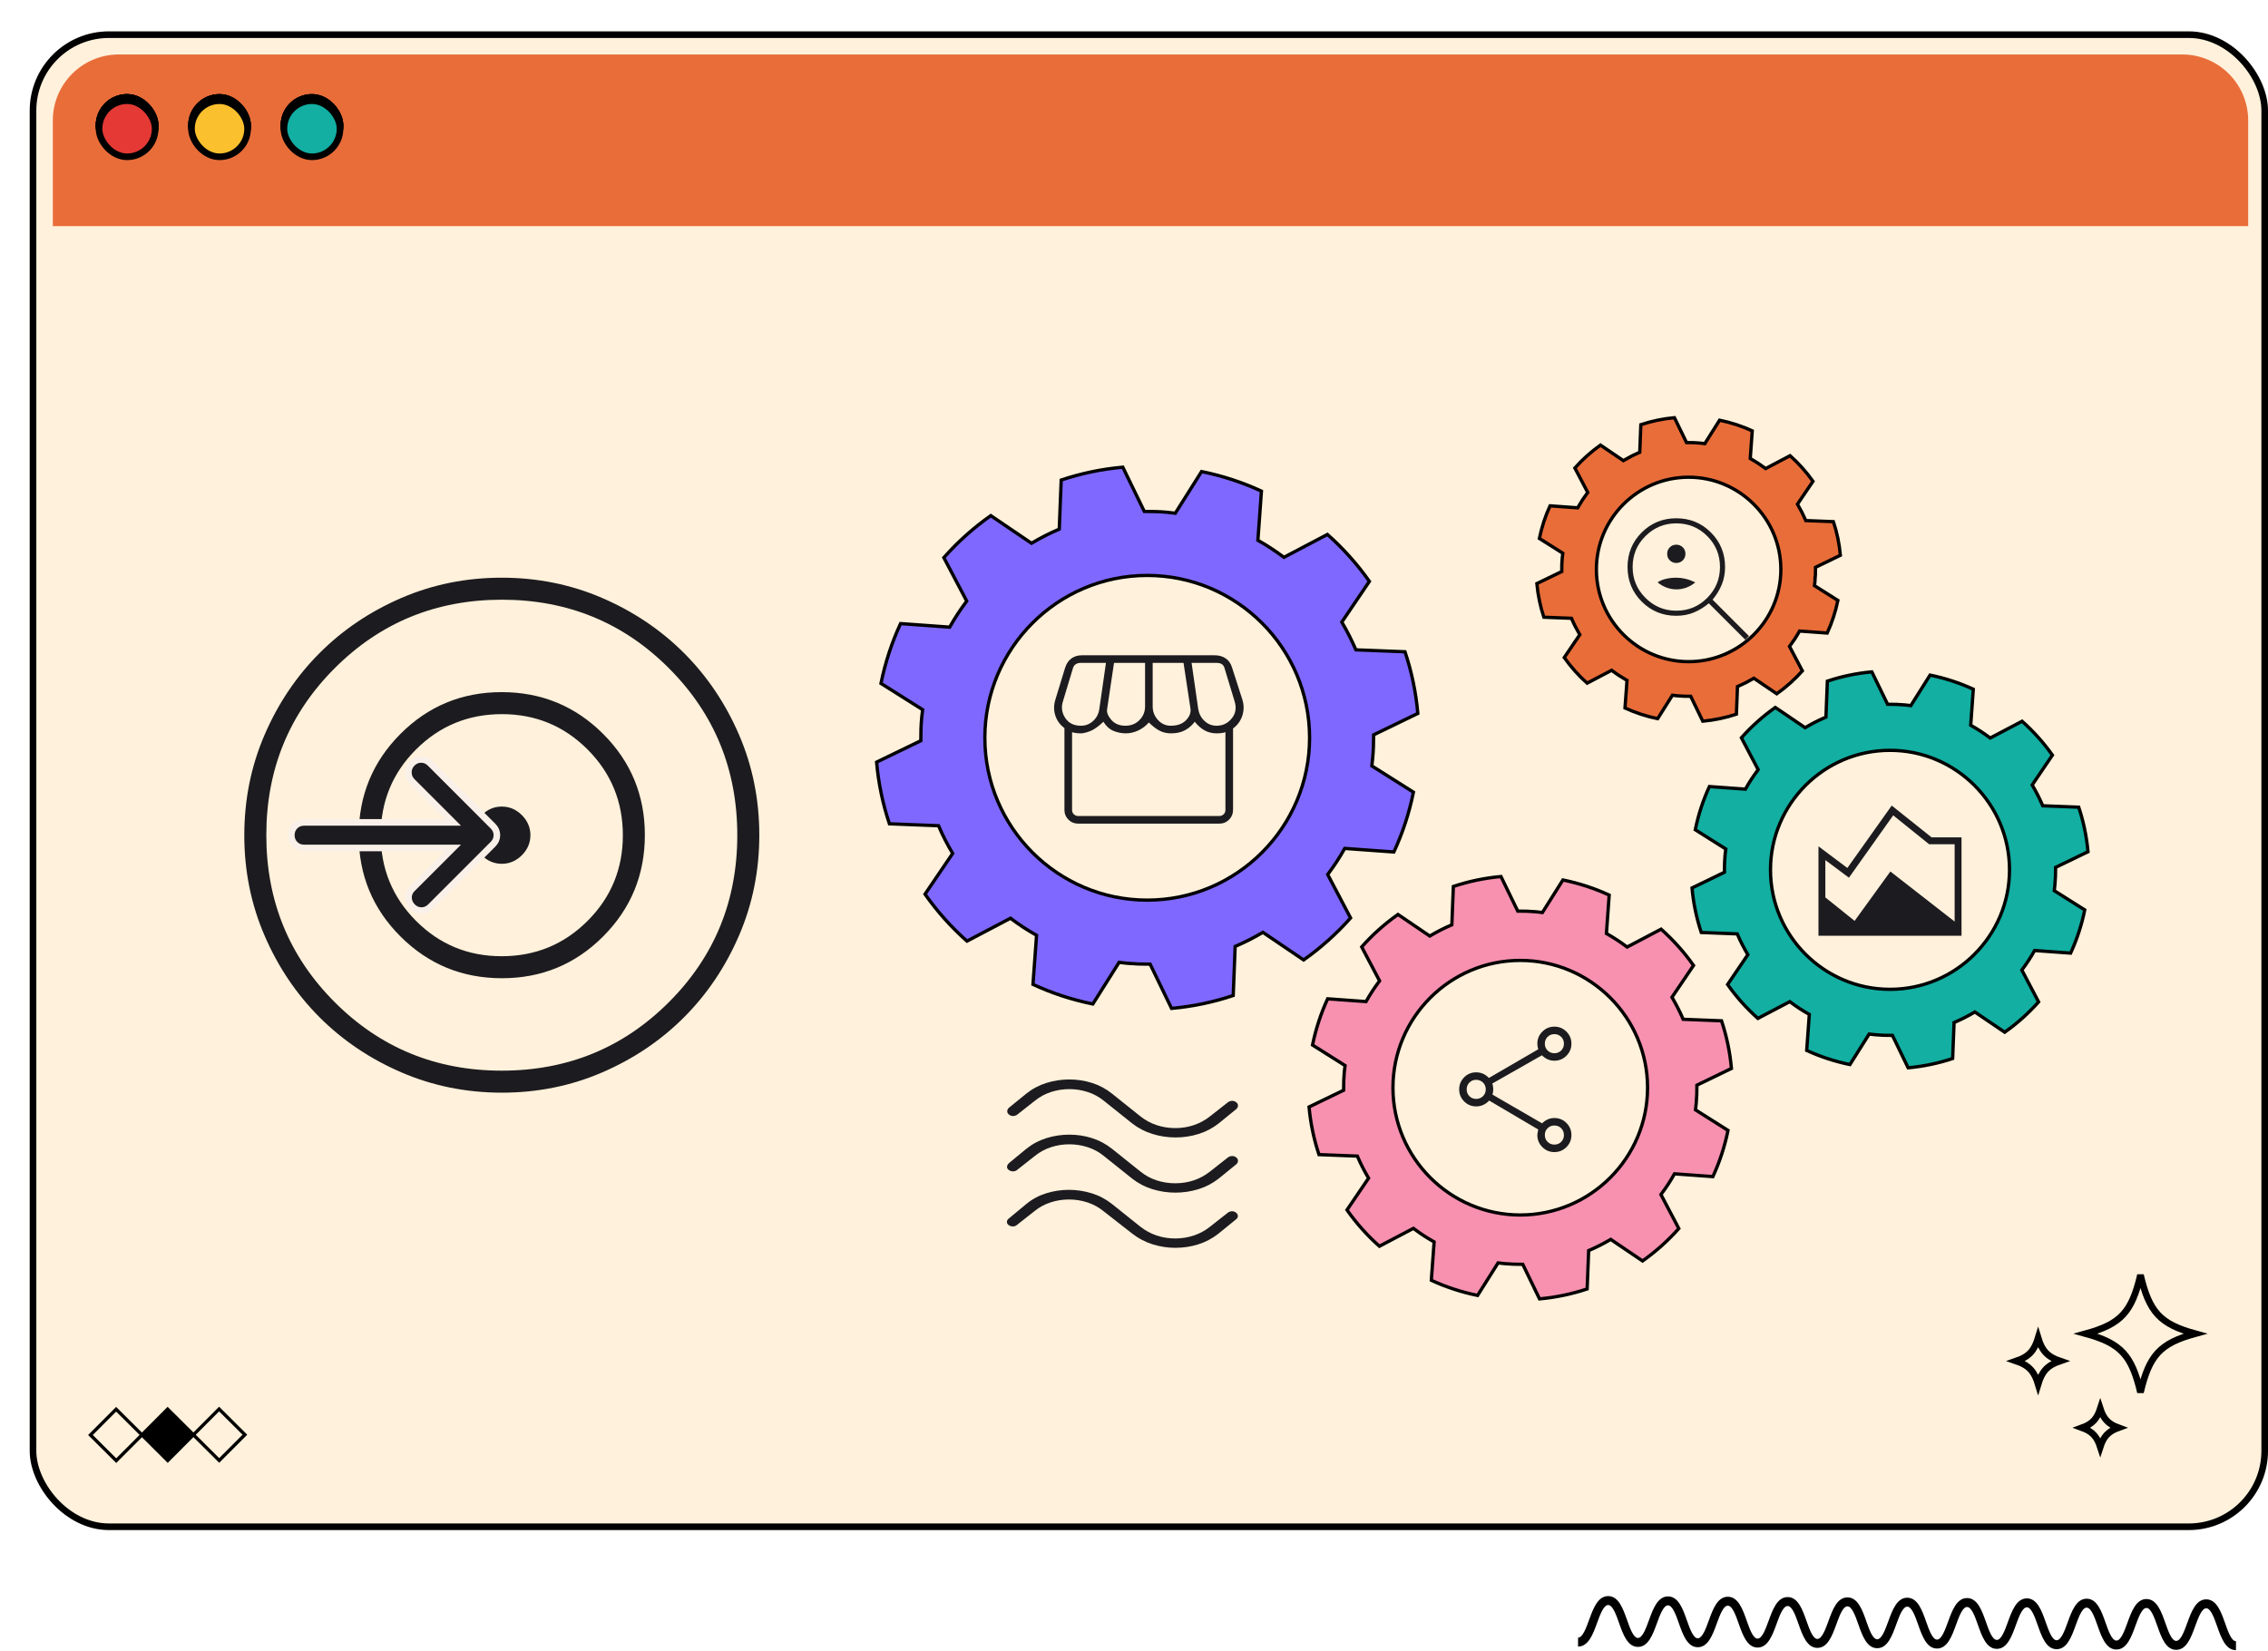 <svg width="687" height="500" viewBox="0 0 687 500" fill="none" xmlns="http://www.w3.org/2000/svg">
<path d="M487.145 483.5C490.299 483.517 491.651 487.347 492.845 490.725C493.747 493.281 494.77 496.179 496.147 496.187C497.523 496.195 498.574 493.308 499.502 490.762C500.727 487.396 502.117 483.582 505.27 483.6C508.426 483.617 509.777 487.445 510.969 490.824C511.871 493.381 512.894 496.278 514.27 496.285C515.646 496.293 516.697 493.408 517.623 490.862C518.849 487.496 520.238 483.683 523.393 483.698C526.546 483.716 527.898 487.545 529.089 490.925C529.99 493.481 531.013 496.376 532.387 496.384C533.762 496.391 534.813 493.507 535.739 490.961C536.965 487.596 538.353 483.781 541.507 483.798C544.661 483.815 546.011 487.645 547.203 491.023C548.106 493.579 549.129 496.477 550.505 496.484C551.879 496.491 552.93 493.605 553.857 491.059C555.082 487.694 556.471 483.879 559.625 483.897C562.779 483.914 564.131 487.743 565.323 491.121C566.225 493.68 567.247 496.575 568.623 496.584C569.998 496.591 571.049 493.705 571.977 491.159C573.202 487.794 574.59 483.979 577.745 483.996C580.898 484.014 582.249 487.843 583.441 491.222C584.342 493.778 585.365 496.674 586.739 496.682C588.114 496.689 589.165 493.803 590.091 491.257C591.317 487.893 592.705 484.078 595.859 484.095C599.013 484.112 600.365 487.942 601.557 491.321C602.458 493.876 603.481 496.775 604.855 496.782C606.23 496.789 607.281 493.903 608.207 491.357C609.433 487.993 610.821 484.177 613.977 484.195C617.129 484.21 618.479 488.041 619.67 491.419C620.573 493.976 621.594 496.873 622.969 496.881C624.343 496.888 625.393 494.003 626.319 491.457C627.545 488.091 628.934 484.276 632.089 484.293C635.241 484.311 636.591 488.14 637.782 491.52C638.685 494.076 639.705 496.971 641.081 496.98C642.454 496.987 643.505 494.101 644.43 491.556C645.655 488.189 647.043 484.376 650.198 484.393C653.351 484.41 654.702 488.24 655.893 491.619C656.794 494.174 657.815 497.072 659.189 497.078C660.563 497.086 661.614 494.201 662.541 491.655C663.765 488.289 665.154 484.474 668.309 484.492C671.462 484.508 672.814 488.34 674.005 491.718C674.907 494.274 675.929 497.17 677.305 497.179L677.291 499.885C674.137 499.869 672.786 496.039 671.593 492.661C670.693 490.105 669.67 487.207 668.295 487.198C666.921 487.193 665.87 490.077 664.942 492.624C663.718 495.989 662.329 499.803 659.175 499.787C656.022 499.768 654.671 495.94 653.482 492.561C652.579 490.004 651.558 487.109 650.185 487.1C648.81 487.093 647.759 489.979 646.833 492.523C645.607 495.89 644.219 499.705 641.066 499.687C637.914 499.67 636.562 495.841 635.37 492.462C634.47 489.906 633.449 487.009 632.074 487.002C630.699 486.994 629.649 489.881 628.722 492.425C627.497 495.791 626.107 499.605 622.955 499.589C619.802 499.572 618.45 495.74 617.259 492.362C616.358 489.806 615.337 486.909 613.962 486.901C612.587 486.895 611.537 489.781 610.61 492.327C609.385 495.691 607.995 499.506 604.842 499.489C601.689 499.472 600.338 495.642 599.146 492.264C598.243 489.707 597.221 486.811 595.846 486.803C594.471 486.796 593.421 489.681 592.494 492.226C591.269 495.593 589.879 499.408 586.726 499.389C583.571 499.372 582.221 495.544 581.029 492.164C580.127 489.608 579.105 486.711 577.731 486.704C576.355 486.696 575.305 489.583 574.378 492.128C573.153 495.495 571.763 499.308 568.61 499.291C565.455 499.274 564.103 495.444 562.911 492.066C562.01 489.509 560.987 486.612 559.611 486.605C558.237 486.598 557.186 489.482 556.259 492.029C555.034 495.394 553.645 499.208 550.49 499.191C547.337 499.175 545.985 495.344 544.793 491.966C543.891 489.41 542.869 486.514 541.493 486.505C540.119 486.498 539.069 489.384 538.142 491.93C536.917 495.295 535.527 499.11 532.374 499.092C529.221 499.075 527.87 495.246 526.678 491.868C525.775 489.311 524.754 486.414 523.379 486.407C522.003 486.398 520.953 489.285 520.026 491.83C518.801 495.197 517.411 499.01 514.257 498.994C511.102 498.975 509.75 495.147 508.558 491.767C507.655 489.211 506.633 486.316 505.257 486.307C503.881 486.3 502.83 489.184 501.903 491.732C500.678 495.096 499.289 498.911 496.134 498.894C492.979 498.877 491.626 495.047 490.434 491.669C489.531 489.113 488.509 486.215 487.13 486.208C485.754 486.199 484.702 489.086 483.774 491.634C482.547 494.998 481.158 498.812 478.002 498.794L478.015 496.087C479.393 496.094 480.445 493.21 481.371 490.662C482.598 487.298 483.989 483.483 487.145 483.5Z" fill="black"/>
<g filter="url(#filter0_d_6713_7407)">
<rect y="0.5" width="678" height="454" rx="24" fill="#FFF1DB"/>
<rect x="1" y="1.5" width="676" height="452" rx="23" stroke="black" stroke-width="2"/>
<path d="M7 27.5C7 16.454 15.954 7.5 27 7.5H652C663.046 7.5 672 16.454 672 27.5V59.5H7V27.5Z" fill="#E96D39"/>
<rect x="21" y="20.5" width="17" height="17" rx="8.5" fill="#E53935"/>
<rect x="21" y="20.5" width="17" height="17" rx="8.5" stroke="black" stroke-width="2"/>
<rect x="21" y="20.5" width="17" height="17" rx="8.5" fill="#E53935"/>
<rect x="21" y="20.5" width="17" height="17" rx="8.5" stroke="black" stroke-width="2"/>
<rect x="77" y="20.5" width="17" height="17" rx="8.5" fill="#12AFA2"/>
<rect x="77" y="20.5" width="17" height="17" rx="8.5" fill="#12AFA2"/>
<rect x="77" y="20.5" width="17" height="17" rx="8.5" stroke="black" stroke-width="2"/>
<rect x="49" y="20.5" width="17" height="17" rx="8.5" fill="#FBC02D"/>
<rect x="49" y="20.5" width="17" height="17" rx="8.5" stroke="black" stroke-width="2"/>
<rect x="21" y="20.5" width="17" height="17" rx="8.5" fill="#E53935"/>
<rect x="21" y="20.5" width="17" height="17" rx="8.5" stroke="black" stroke-width="2"/>
<rect x="77" y="20.5" width="17" height="17" rx="8.5" fill="#12AFA2"/>
<rect x="77" y="20.5" width="17" height="17" rx="8.5" fill="#12AFA2"/>
<rect x="77" y="20.5" width="17" height="17" rx="8.5" stroke="black" stroke-width="2"/>
<rect x="49" y="20.5" width="17" height="17" rx="8.5" fill="#FBC02D"/>
<rect x="49" y="20.5" width="17" height="17" rx="8.5" stroke="black" stroke-width="2"/>
<rect x="21" y="20.5" width="17" height="17" rx="8.5" fill="#E53935"/>
<rect x="21" y="20.5" width="17" height="17" rx="8.5" stroke="black" stroke-width="2"/>
<rect x="77" y="20.5" width="17" height="17" rx="8.5" fill="#12AFA2"/>
<rect x="77" y="20.5" width="17" height="17" rx="8.5" fill="#12AFA2"/>
<rect x="77" y="20.5" width="17" height="17" rx="8.5" stroke="black" stroke-width="2"/>
<rect x="49" y="20.5" width="17" height="17" rx="8.5" fill="#FBC02D"/>
<rect x="49" y="20.5" width="17" height="17" rx="8.5" stroke="black" stroke-width="2"/>
<rect x="21" y="21.5" width="17" height="17" rx="8.5" fill="#E53935"/>
<rect x="21" y="21.5" width="17" height="17" rx="8.5" stroke="black" stroke-width="2"/>
<rect x="77" y="21.5" width="17" height="17" rx="8.5" fill="#12AFA2"/>
<rect x="77" y="21.5" width="17" height="17" rx="8.5" fill="#12AFA2"/>
<rect x="77" y="21.5" width="17" height="17" rx="8.5" stroke="black" stroke-width="2"/>
<rect x="49" y="21.5" width="17" height="17" rx="8.5" fill="#FBC02D"/>
<rect x="49" y="21.5" width="17" height="17" rx="8.5" stroke="black" stroke-width="2"/>
<path d="M33.993 425.671L26.211 433.472L18.398 425.701L26.181 417.9L33.993 425.671Z" stroke="black" stroke-miterlimit="10"/>
<path d="M49.587 425.641L41.805 433.442L33.992 425.671L41.774 417.87L49.587 425.641Z" fill="black" stroke="black" stroke-miterlimit="10"/>
<path d="M65.181 425.611L57.398 433.412L49.585 425.641L57.368 417.84L65.181 425.611Z" stroke="black" stroke-miterlimit="10"/>
<g clip-path="url(#clip0_6713_7407)">
<path d="M632.687 423.503C631.185 424.047 630.014 424.718 629.099 425.717C628.251 426.642 627.664 427.804 627.188 429.279C626.71 427.804 626.124 426.642 625.277 425.717C624.362 424.718 623.191 424.048 621.69 423.503C623.192 422.958 624.363 422.287 625.278 421.289C626.127 420.363 626.713 419.202 627.19 417.727C627.667 419.202 628.253 420.363 629.1 421.288C630.016 422.287 631.186 422.958 632.687 423.503Z" stroke="black" stroke-width="2"/>
<path d="M644.601 389.177C647.154 391.964 650.709 393.566 655.935 395.01C650.709 396.454 647.154 398.057 644.601 400.844C642.119 403.553 640.669 407.29 639.373 412.764C638.077 407.29 636.627 403.553 634.145 400.844C631.591 398.057 628.036 396.454 622.811 395.01C628.036 393.566 631.591 391.964 634.145 389.177C636.627 386.468 638.077 382.73 639.373 377.257C640.669 382.73 642.119 386.468 644.601 389.177Z" stroke="black" stroke-width="2"/>
<path d="M644.601 389.177C647.154 391.964 650.709 393.566 655.935 395.01C650.709 396.454 647.154 398.057 644.601 400.844C642.119 403.553 640.669 407.29 639.373 412.764C638.077 407.29 636.627 403.553 634.145 400.844C631.591 398.057 628.036 396.454 622.811 395.01C628.036 393.566 631.591 391.964 634.145 389.177C636.627 386.468 638.077 382.73 639.373 377.257C640.669 382.73 642.119 386.468 644.601 389.177Z" stroke="black" stroke-opacity="0.2" stroke-width="2"/>
<path d="M610.632 400.697C611.721 401.886 613.137 402.661 614.999 403.297C613.137 403.932 611.721 404.707 610.632 405.896C609.612 407.009 608.93 408.432 608.371 410.285C607.812 408.432 607.129 407.009 606.11 405.896C605.021 404.707 603.605 403.932 601.743 403.297C603.605 402.661 605.021 401.886 606.11 400.697C607.129 399.584 607.812 398.161 608.371 396.308C608.93 398.161 609.612 399.584 610.632 400.697Z" stroke="black" stroke-width="2"/>
</g>
<path d="M407.358 213.47L407.074 213.608L407.076 213.923C407.091 216.085 407.013 218.261 406.819 220.445L406.818 220.454C406.779 221.003 406.714 221.539 406.648 222.091C406.624 222.291 406.6 222.494 406.577 222.699L406.541 223.011L406.807 223.178L419.144 230.975C417.859 237.325 415.857 243.399 413.217 249.091L398.644 248.033L398.328 248.01L398.172 248.287C396.728 250.851 395.114 253.315 393.36 255.649L393.17 255.902L393.317 256.182L400.099 269.08C395.872 273.846 391.095 278.115 385.887 281.797L373.805 273.608L373.543 273.431L373.271 273.591C370.755 275.074 368.14 276.406 365.43 277.572L365.141 277.696L365.128 278.011L364.556 292.57C358.582 294.571 352.318 295.891 345.88 296.472L339.525 283.347L339.387 283.062L339.071 283.065C336.913 283.084 334.748 283 332.55 282.812C331.918 282.757 331.298 282.681 330.67 282.605C330.547 282.59 330.423 282.575 330.299 282.561L329.986 282.523L329.817 282.79L322.032 295.14C315.673 293.843 309.598 291.841 303.899 289.205L304.96 274.635L304.983 274.32L304.708 274.164C302.145 272.714 299.678 271.107 297.352 269.347L297.099 269.156L296.818 269.304L283.909 276.09C279.133 271.854 274.865 267.082 271.198 261.868L279.395 249.794L279.573 249.531L279.412 249.258C277.919 246.739 276.577 244.127 275.422 241.428L275.297 241.137L274.981 241.125L260.414 240.553C258.414 234.579 257.102 228.326 256.528 221.872L269.649 215.521L269.934 215.384L269.931 215.068C269.917 212.903 269.988 210.73 270.175 208.544C270.242 207.795 270.336 207.06 270.437 206.302L270.48 205.984L270.208 205.813L257.858 198.023C259.158 191.67 261.151 185.597 263.79 179.904L278.357 180.96L278.672 180.983L278.828 180.707C280.28 178.145 281.887 175.69 283.642 173.348L283.832 173.095L283.685 172.815L276.9 159.921C281.128 155.138 285.913 150.873 291.12 147.201L303.196 155.391L303.459 155.569L303.732 155.407C306.254 153.91 308.87 152.575 311.57 151.42L311.861 151.295L311.873 150.98L312.447 136.418C318.42 134.422 324.668 133.099 331.113 132.528L337.483 145.648L337.621 145.932L337.936 145.93C340.09 145.917 342.271 145.99 344.46 146.178L344.463 146.178C345.08 146.228 345.692 146.308 346.314 146.389C346.439 146.405 346.564 146.421 346.689 146.437L347.006 146.478L347.176 146.208L354.967 133.848C361.335 135.147 367.402 137.143 373.103 139.778L372.05 154.353L372.027 154.667L372.301 154.823C374.854 156.282 377.315 157.886 379.661 159.64L379.914 159.829L380.193 159.682L393.093 152.899C397.861 157.135 402.128 161.904 405.803 167.116L397.621 179.192L397.444 179.453L397.603 179.725C399.081 182.248 400.416 184.866 401.589 187.571L401.714 187.859L402.028 187.871L416.586 188.439C418.588 194.414 419.906 200.673 420.472 207.118L407.358 213.47ZM338.504 165.316C311.378 165.316 289.318 187.378 289.318 214.496C289.318 241.613 311.378 263.676 338.504 263.676C365.623 263.676 387.685 241.613 387.685 214.496C387.685 187.378 365.623 165.316 338.504 165.316Z" fill="#7F68FF" stroke="black"/>
<path d="M613.938 253.625L613.653 253.762L613.656 254.078C613.667 255.659 613.61 257.251 613.467 258.848L613.467 258.848L613.467 258.857C613.438 259.256 613.392 259.645 613.343 260.049C613.326 260.196 613.308 260.345 613.291 260.498L613.255 260.809L613.52 260.977L622.49 266.645C621.555 271.228 620.11 275.613 618.21 279.727L607.615 278.958L607.299 278.935L607.143 279.211C606.087 281.087 604.907 282.889 603.624 284.596L603.434 284.849L603.581 285.129L608.512 294.505C605.454 297.943 602.006 301.024 598.249 303.689L589.465 297.736L589.203 297.558L588.931 297.719C587.091 298.803 585.178 299.777 583.196 300.63L582.907 300.755L582.894 301.07L582.478 311.654C578.162 313.092 573.639 314.045 568.992 314.471L564.372 304.93L564.234 304.645L563.917 304.648C562.34 304.662 560.756 304.6 559.149 304.462C558.687 304.422 558.235 304.367 557.774 304.311C557.684 304.301 557.593 304.29 557.502 304.279L557.188 304.241L557.02 304.508L551.36 313.487C546.77 312.544 542.384 311.098 538.266 309.201L539.037 298.609L539.06 298.293L538.785 298.137C536.91 297.077 535.106 295.902 533.405 294.615L533.152 294.424L532.871 294.571L523.486 299.505C520.042 296.441 516.961 292.996 514.307 289.235L520.267 280.457L520.445 280.194L520.283 279.921C519.192 278.079 518.21 276.168 517.365 274.194L517.241 273.904L516.925 273.892L506.334 273.476C504.897 269.159 503.95 264.645 503.528 259.986L513.068 255.369L513.352 255.231L513.35 254.916C513.339 253.332 513.391 251.742 513.528 250.144C513.577 249.597 513.645 249.061 513.72 248.506L513.762 248.188L513.491 248.017L504.512 242.353C505.457 237.768 506.896 233.383 508.795 229.269L519.386 230.037L519.701 230.06L519.857 229.785C520.919 227.91 522.094 226.115 523.378 224.402L523.567 224.149L523.42 223.869L518.488 214.495C521.546 211.046 525 207.967 528.756 205.309L537.536 211.264L537.798 211.442L538.071 211.28C539.916 210.185 541.829 209.208 543.804 208.364L544.094 208.239L544.107 207.924L544.524 197.337C548.84 195.902 553.351 194.948 558.003 194.528L562.634 204.067L562.772 204.35L563.087 204.349C564.663 204.339 566.259 204.393 567.859 204.53L567.862 204.53C568.311 204.566 568.756 204.624 569.212 204.684C569.304 204.696 569.396 204.708 569.489 204.72L569.805 204.76L569.975 204.49L575.639 195.504C580.235 196.449 584.616 197.89 588.736 199.786L587.97 210.383L587.948 210.697L588.221 210.853C590.089 211.92 591.889 213.093 593.605 214.376L593.857 214.565L594.137 214.418L603.515 209.487C606.953 212.551 610.034 215.994 612.693 219.753L606.745 228.532L606.568 228.793L606.727 229.066C607.809 230.911 608.785 232.826 609.643 234.805L609.768 235.093L610.082 235.106L620.666 235.519C622.105 239.835 623.056 244.354 623.472 249.007L613.938 253.625ZM563.503 218.298C543.537 218.298 527.3 234.537 527.3 254.497C527.3 274.456 543.537 290.696 563.503 290.696C583.464 290.696 599.702 274.456 599.702 254.497C599.702 234.537 583.464 218.298 563.503 218.298Z" fill="#12AFA2" stroke="black"/>
<path d="M505.287 319.596L505.003 319.734L505.005 320.05C505.016 321.737 504.956 323.434 504.804 325.138L504.804 325.138L504.803 325.147C504.773 325.573 504.723 325.989 504.672 326.42C504.653 326.577 504.634 326.736 504.615 326.898L504.58 327.21L504.845 327.377L514.427 333.432C513.429 338.337 511.882 343.029 509.848 347.429L498.53 346.608L498.213 346.585L498.058 346.861C496.931 348.862 495.672 350.785 494.304 352.605L494.113 352.858L494.261 353.138L499.528 363.155C496.257 366.834 492.567 370.132 488.547 372.981L479.163 366.622L478.902 366.444L478.629 366.605C476.666 367.762 474.626 368.801 472.511 369.71L472.222 369.835L472.209 370.15L471.765 381.457C467.148 382.997 462.308 384.017 457.335 384.471L452.4 374.279L452.262 373.994L451.945 373.996C450.262 374.011 448.573 373.945 446.858 373.799C446.365 373.756 445.882 373.697 445.391 373.638C445.295 373.626 445.199 373.614 445.102 373.603L444.788 373.565L444.619 373.832L438.573 383.424C433.662 382.416 428.968 380.87 424.563 378.838L425.387 367.523L425.41 367.207L425.134 367.051C423.135 365.92 421.21 364.666 419.395 363.294L419.142 363.102L418.861 363.25L408.836 368.52C405.15 365.244 401.852 361.557 399.015 357.532L405.381 348.155L405.559 347.892L405.398 347.619C404.233 345.653 403.186 343.615 402.284 341.51L402.16 341.219L401.844 341.207L390.53 340.762C388.991 336.145 387.977 331.314 387.528 326.329L397.719 321.397L398.003 321.259L398.001 320.943C397.99 319.254 398.045 317.558 398.191 315.853C398.243 315.27 398.316 314.697 398.395 314.105L398.438 313.787L398.167 313.616L388.575 307.566C389.585 302.659 391.124 297.967 393.158 293.567L404.471 294.386L404.787 294.409L404.942 294.134C406.075 292.134 407.329 290.219 408.699 288.392L408.888 288.139L408.741 287.859L403.472 277.845C406.743 274.154 410.439 270.859 414.458 268.017L423.837 274.378L424.1 274.556L424.373 274.394C426.341 273.226 428.382 272.184 430.489 271.283L430.779 271.159L430.792 270.843L431.237 259.533C435.854 257.997 440.681 256.975 445.659 256.528L450.607 266.718L450.744 267.002L451.06 267C452.741 266.99 454.443 267.047 456.15 267.194L456.153 267.194C456.633 267.232 457.108 267.294 457.594 267.357C457.692 267.37 457.79 267.383 457.889 267.396L458.205 267.436L458.375 267.166L464.426 257.567C469.344 258.576 474.032 260.117 478.439 262.148L477.621 273.468L477.598 273.782L477.872 273.938C479.864 275.077 481.785 276.328 483.615 277.697L483.868 277.886L484.147 277.739L494.166 272.471C497.846 275.748 501.142 279.432 503.986 283.456L497.632 292.834L497.455 293.095L497.614 293.367C498.767 295.336 499.809 297.379 500.724 299.49L500.849 299.778L501.163 299.79L512.47 300.231C514.011 304.849 515.028 309.685 515.472 314.663L505.287 319.596ZM451.503 281.938C430.235 281.938 412.939 299.235 412.939 320.497C412.939 341.757 430.235 359.056 451.503 359.056C472.765 359.056 490.063 341.757 490.063 320.497C490.063 299.236 472.765 281.938 451.503 281.938Z" fill="#F791AF" stroke="black"/>
<path d="M541.216 162.723L540.932 162.861L540.934 163.176C540.942 164.389 540.899 165.608 540.79 166.832L540.789 166.831L540.789 166.84C540.767 167.144 540.732 167.439 540.695 167.749C540.681 167.862 540.667 167.978 540.654 168.097L540.618 168.408L540.884 168.576L547.71 172.89C546.998 176.348 545.908 179.659 544.478 182.768L536.415 182.183L536.099 182.16L535.943 182.436C535.134 183.873 534.23 185.254 533.247 186.562L533.057 186.815L533.204 187.095L536.956 194.231C534.643 196.822 532.039 199.149 529.206 201.166L522.522 196.635L522.26 196.457L521.987 196.618C520.577 197.449 519.111 198.196 517.593 198.849L517.303 198.974L517.291 199.289L516.974 207.344C513.713 208.424 510.298 209.143 506.79 209.471L503.274 202.21L503.136 201.925L502.82 201.928C501.611 201.938 500.398 201.891 499.166 201.786C498.813 201.755 498.468 201.713 498.114 201.67C498.044 201.662 497.974 201.653 497.904 201.645L497.59 201.607L497.421 201.875L493.114 208.707C489.651 207.99 486.339 206.899 483.226 205.472L483.814 197.41L483.837 197.095L483.561 196.939C482.124 196.126 480.742 195.226 479.439 194.24L479.186 194.048L478.905 194.196L471.763 197.951C469.166 195.633 466.84 193.032 464.831 190.196L469.367 183.515L469.545 183.253L469.383 182.98C468.547 181.567 467.794 180.104 467.147 178.592L467.023 178.301L466.707 178.289L458.647 177.972C457.567 174.711 456.853 171.302 456.528 167.786L463.788 164.272L464.073 164.134L464.07 163.819C464.062 162.604 464.102 161.386 464.207 160.162C464.244 159.745 464.297 159.335 464.354 158.908L464.396 158.59L464.125 158.419L457.291 154.109C458.011 150.649 459.097 147.338 460.526 144.229L468.586 144.813L468.901 144.836L469.057 144.561C469.87 143.124 470.771 141.749 471.755 140.436L471.944 140.183L471.797 139.903L468.043 132.769C470.357 130.17 472.965 127.845 475.797 125.833L482.479 130.365L482.742 130.543L483.015 130.381C484.428 129.542 485.894 128.793 487.407 128.146L487.698 128.022L487.71 127.706L488.027 119.649C491.289 118.571 494.695 117.851 498.206 117.528L501.731 124.788L501.868 125.071L502.183 125.07C503.392 125.062 504.614 125.103 505.84 125.209L505.843 125.209C506.186 125.236 506.524 125.28 506.874 125.326C506.945 125.335 507.016 125.345 507.088 125.354L507.405 125.394L507.575 125.124L511.885 118.286C515.354 119.005 518.661 120.092 521.775 121.519L521.192 129.583L521.17 129.897L521.443 130.053C522.875 130.872 524.254 131.771 525.569 132.754L525.822 132.943L526.101 132.796L533.238 129.043C535.83 131.361 538.156 133.96 540.169 136.795L535.642 143.477L535.465 143.738L535.625 144.01C536.453 145.425 537.201 146.892 537.859 148.408L537.984 148.697L538.298 148.709L546.353 149.023C547.434 152.285 548.151 155.697 548.472 159.209L541.216 162.723ZM502.502 135.56C487.092 135.56 474.561 148.093 474.561 163.498C474.561 178.902 487.092 191.435 502.502 191.435C517.908 191.435 530.44 178.902 530.44 163.498C530.44 148.093 517.908 135.56 502.502 135.56Z" fill="#E96D39" stroke="black"/>
<path d="M360.171 331.295C358.362 332.73 356.331 333.8 354.076 334.507C351.821 335.214 349.491 335.567 347.087 335.567C344.685 335.567 342.346 335.213 340.07 334.505C337.795 333.797 335.743 332.727 333.916 331.295L325.28 324.389C323.874 323.251 322.274 322.389 320.482 321.803C318.688 321.218 316.832 320.926 314.912 320.926C312.992 320.926 311.136 321.218 309.345 321.803C307.554 322.389 305.957 323.251 304.553 324.389L299.141 328.646C298.794 328.915 298.383 329.058 297.91 329.075C297.437 329.092 297.003 328.939 296.607 328.617C296.271 328.343 296.103 328.014 296.103 327.629C296.103 327.244 296.271 326.894 296.607 326.578L301.904 322.271C303.728 320.817 305.76 319.741 308 319.044C310.24 318.348 312.542 318 314.906 318C317.269 318 319.554 318.348 321.762 319.044C323.97 319.741 325.987 320.817 327.813 322.271L336.45 329.177C337.947 330.367 339.597 331.257 341.399 331.848C343.201 332.438 345.074 332.733 347.017 332.733C348.96 332.733 350.82 332.437 352.596 331.843C354.373 331.249 356.016 330.361 357.523 329.177L362.935 324.92C363.279 324.651 363.693 324.505 364.176 324.481C364.66 324.458 365.099 324.606 365.494 324.928C365.831 325.202 366 325.531 366 325.916C366 326.3 365.831 326.651 365.494 326.967L360.171 331.295ZM360.171 348.012C358.325 349.466 356.269 350.542 354.003 351.239C351.737 351.935 349.417 352.283 347.044 352.283C344.67 352.283 342.35 351.935 340.084 351.239C337.818 350.542 335.763 349.466 333.916 348.012L325.28 341.106C323.874 339.968 322.274 339.106 320.482 338.52C318.688 337.934 316.832 337.642 314.912 337.642C312.992 337.642 311.136 337.934 309.345 338.52C307.554 339.106 305.957 339.968 304.553 341.106L299.052 345.434C298.716 345.703 298.323 345.837 297.874 345.837C297.425 345.837 297.003 345.709 296.607 345.452C296.212 345.171 296.025 344.84 296.045 344.458C296.065 344.076 296.244 343.719 296.581 343.387L301.904 338.988C303.728 337.534 305.76 336.458 308 335.761C310.24 335.065 312.542 334.717 314.906 334.717C317.269 334.717 319.554 335.065 321.762 335.761C323.97 336.458 325.987 337.534 327.813 338.988L336.45 345.894C337.912 347.084 339.543 347.974 341.343 348.565C343.141 349.155 345.027 349.45 347 349.45C348.972 349.45 350.842 349.154 352.61 348.56C354.378 347.966 356.016 347.078 357.523 345.894L362.935 341.637C363.279 341.368 363.693 341.221 364.176 341.198C364.66 341.175 365.099 341.323 365.494 341.645C365.831 341.919 366 342.248 366 342.633C366 343.017 365.831 343.368 365.494 343.684L360.171 348.012ZM360.056 364.729C358.211 366.183 356.175 367.259 353.947 367.956C351.718 368.652 349.417 369 347.044 369C344.67 369 342.349 368.64 340.082 367.92C337.814 367.2 335.759 366.113 333.916 364.658L325.165 357.823C323.758 356.685 322.159 355.823 320.366 355.237C318.573 354.651 316.717 354.359 314.797 354.359C312.877 354.359 311.021 354.651 309.23 355.237C307.439 355.823 305.842 356.685 304.438 357.823L298.937 362.151C298.6 362.42 298.193 362.542 297.715 362.519C297.236 362.495 296.823 362.345 296.477 362.068C296.151 361.806 295.992 361.496 296 361.138C296.01 360.779 296.173 360.465 296.492 360.196L301.904 355.705C303.667 354.251 305.669 353.175 307.912 352.478C310.153 351.781 312.45 351.433 314.801 351.433C317.126 351.433 319.418 351.781 321.675 352.478C323.932 353.175 325.978 354.251 327.813 355.705L336.45 362.611C337.957 363.795 339.599 364.683 341.376 365.277C343.152 365.87 345.012 366.167 346.955 366.167C348.898 366.167 350.771 365.872 352.573 365.282C354.375 364.691 356.025 363.801 357.523 362.611L362.935 358.354C363.282 358.085 363.692 357.942 364.166 357.925C364.639 357.908 365.06 358.059 365.43 358.375C365.772 358.648 365.949 358.975 365.959 359.356C365.968 359.736 365.804 360.061 365.468 360.33L360.056 364.729Z" fill="#1C1B1F"/>
<mask id="mask0_6713_7407" style="mask-type:alpha" maskUnits="userSpaceOnUse" x="303" y="179" width="72" height="72">
<rect x="303" y="179" width="72" height="72" fill="#D9D9D9"/>
</mask>
<g mask="url(#mask0_6713_7407)">
<path d="M364.505 211.672V236.347C364.505 237.508 364.103 238.49 363.299 239.294C362.495 240.098 361.513 240.5 360.351 240.5H317.583C316.422 240.5 315.439 240.098 314.636 239.294C313.832 238.49 313.43 237.508 313.43 236.347V211.556C312.068 210.548 311.143 209.265 310.655 207.708C310.166 206.15 310.178 204.554 310.689 202.919L313.626 193.314C314.026 192.04 314.669 191.086 315.553 190.452C316.438 189.817 317.511 189.5 318.772 189.5H358.92C360.205 189.5 361.314 189.81 362.249 190.431C363.184 191.053 363.832 191.975 364.194 193.198L367.32 202.919C367.832 204.554 367.831 206.169 367.317 207.765C366.804 209.361 365.866 210.664 364.505 211.672ZM345.639 210.846C347.628 210.846 349.161 210.294 350.238 209.19C351.315 208.086 351.772 206.917 351.611 205.683L349.505 191.808H340.158V204.99C340.158 206.559 340.689 207.928 341.751 209.095C342.813 210.263 344.109 210.846 345.639 210.846ZM331.903 210.846C333.611 210.846 335.029 210.275 336.158 209.133C337.287 207.99 337.851 206.609 337.851 204.99V191.808H328.447L326.341 205.914C326.218 206.906 326.664 207.976 327.68 209.124C328.695 210.272 330.103 210.846 331.903 210.846ZM318.426 210.846C319.857 210.846 321.096 210.357 322.144 209.378C323.192 208.399 323.81 207.194 323.999 205.764L326.007 191.808H318.391C317.738 191.808 317.209 191.952 316.805 192.24C316.401 192.529 316.122 192.962 315.969 193.539L312.98 203.45C312.403 205.231 312.632 206.909 313.666 208.484C314.701 210.059 316.288 210.846 318.426 210.846ZM359.508 210.846C361.378 210.846 362.91 210.11 364.104 208.636C365.298 207.163 365.588 205.435 364.972 203.45L361.926 193.423C361.772 192.846 361.493 192.433 361.089 192.183C360.685 191.933 360.157 191.808 359.503 191.808H351.945L353.953 205.764C354.18 207.194 354.808 208.399 355.836 209.378C356.865 210.357 358.089 210.846 359.508 210.846ZM317.583 238.192H360.351C360.851 238.192 361.284 238.019 361.649 237.673C362.014 237.327 362.197 236.885 362.197 236.347V212.791C361.901 212.918 361.508 213.01 361.017 213.067C360.527 213.125 360.024 213.154 359.508 213.154C358.22 213.154 357.043 212.872 355.975 212.309C354.908 211.746 353.882 210.856 352.897 209.64C352.136 210.679 351.174 211.524 350.013 212.176C348.851 212.828 347.411 213.154 345.691 213.154C344.422 213.154 343.269 212.884 342.233 212.344C341.196 211.803 340.12 210.975 339.005 209.86C338.024 210.952 336.92 211.774 335.694 212.326C334.467 212.878 333.263 213.154 332.082 213.154C330.763 213.154 329.503 212.907 328.303 212.415C327.103 211.923 326.078 210.998 325.228 209.64C323.682 211.113 322.324 212.067 321.155 212.502C319.986 212.936 319.076 213.154 318.426 213.154C317.922 213.154 317.441 213.125 316.981 213.067C316.521 213.01 316.107 212.918 315.738 212.791V236.347C315.738 236.885 315.92 237.327 316.286 237.673C316.651 238.019 317.083 238.192 317.583 238.192Z" fill="#1C1B1F"/>
</g>
<mask id="mask1_6713_7407" style="mask-type:alpha" maskUnits="userSpaceOnUse" x="477" y="143" width="48" height="48">
<rect x="477" y="143" width="48" height="48" fill="#D9D9D9"/>
</mask>
<g mask="url(#mask1_6713_7407)">
<path d="M498.776 161.539C499.559 161.539 500.215 161.271 500.744 160.736C501.274 160.202 501.538 159.544 501.538 158.761C501.538 157.979 501.271 157.324 500.737 156.794C500.202 156.265 499.544 156 498.762 156C497.98 156 497.324 156.267 496.794 156.802C496.265 157.336 496 157.995 496 158.777C496 159.559 496.267 160.215 496.802 160.744C497.336 161.274 497.994 161.539 498.776 161.539ZM498.832 169.538C499.859 169.538 500.864 169.356 501.845 168.991C502.826 168.627 503.716 168.1 504.516 167.412C503.5 166.925 502.518 166.567 501.569 166.34C500.62 166.113 499.7 166 498.807 166C497.684 166 496.617 166.12 495.604 166.36C494.591 166.599 493.756 166.95 493.1 167.412C493.914 168.092 494.81 168.617 495.788 168.986C496.765 169.354 497.78 169.538 498.832 169.538ZM519.669 184.808L508.619 173.758C507.183 174.953 505.665 175.881 504.064 176.544C502.462 177.207 500.692 177.539 498.754 177.539C494.644 177.539 491.157 176.107 488.294 173.244C485.431 170.381 484 166.89 484 162.769C484 158.649 485.431 155.157 488.294 152.294C491.157 149.431 494.649 148 498.769 148C502.89 148 506.381 149.431 509.244 152.294C512.107 155.157 513.539 158.644 513.539 162.754C513.539 164.692 513.207 166.469 512.544 168.083C511.881 169.697 510.953 171.222 509.758 172.657L520.769 183.669L519.669 184.808ZM498.794 176C502.449 176 505.564 174.705 508.139 172.114C510.713 169.523 512 166.399 512 162.744C512 159.089 510.714 155.974 508.142 153.4C505.571 150.826 502.447 149.539 498.769 149.539C495.131 149.539 492.016 150.824 489.425 153.396C486.834 155.967 485.539 159.092 485.539 162.769C485.539 166.408 486.834 169.523 489.425 172.114C492.016 174.705 495.139 176 498.794 176Z" fill="#1C1B1F"/>
</g>
<mask id="mask2_6713_7407" style="mask-type:alpha" maskUnits="userSpaceOnUse" x="531" y="223" width="65" height="65">
<rect x="531" y="223" width="65" height="65" fill="#D9D9D9"/>
</mask>
<g mask="url(#mask2_6713_7407)">
<path d="M541.832 274.458V247.375L550.582 253.937L564.019 235.031L576.103 244.667H585.165V274.458H541.832ZM552.78 269.964L563.613 255L583.082 270.172V246.75H575.358L564.468 237.989L551.061 256.88L543.915 251.542V262.855L552.78 269.964Z" fill="#1C1B1F"/>
</g>
<mask id="mask3_6713_7407" style="mask-type:alpha" maskUnits="userSpaceOnUse" x="428" y="297" width="48" height="48">
<rect x="428" y="297" width="48" height="48" fill="#D9D9D9"/>
</mask>
<g mask="url(#mask3_6713_7407)">
<path d="M461.834 340C460.407 340 459.191 339.496 458.186 338.488C457.18 337.48 456.677 336.264 456.677 334.839C456.677 334.583 456.767 334.023 456.946 333.158L442.073 324.389C441.584 324.943 441.004 325.377 440.332 325.691C439.66 326.005 438.93 326.162 438.143 326.162C436.723 326.162 435.511 325.657 434.507 324.649C433.502 323.64 433 322.422 433 320.996C433 319.569 433.502 318.353 434.507 317.347C435.511 316.341 436.72 315.839 438.136 315.839C438.898 315.839 439.611 315.987 440.275 316.284C440.938 316.581 441.511 317.003 441.993 317.55L456.946 308.861C456.867 308.595 456.802 308.32 456.752 308.036C456.702 307.753 456.677 307.461 456.677 307.159C456.677 305.736 457.181 304.52 458.19 303.512C459.199 302.504 460.417 302 461.843 302C463.269 302 464.486 302.504 465.492 303.513C466.497 304.522 467 305.74 467 307.166C467 308.593 466.496 309.809 465.488 310.814C464.48 311.82 463.262 312.323 461.833 312.323C461.088 312.323 460.394 312.173 459.753 311.873C459.113 311.573 458.551 311.173 458.069 310.673L443.023 319.239C443.123 319.505 443.198 319.79 443.248 320.094C443.298 320.398 443.323 320.695 443.323 320.985C443.323 321.274 443.303 321.547 443.263 321.804C443.224 322.06 443.164 322.322 443.085 322.588L458.119 331.296C458.606 330.796 459.165 330.401 459.796 330.111C460.427 329.822 461.11 329.677 461.844 329.677C463.282 329.677 464.501 330.181 465.5 331.19C466.5 332.199 467 333.417 467 334.843C467 336.269 466.496 337.486 465.487 338.492C464.478 339.497 463.26 340 461.834 340ZM461.844 337.73C462.665 337.73 463.351 337.453 463.903 336.898C464.455 336.342 464.73 335.654 464.73 334.833C464.73 334.012 464.453 333.326 463.898 332.774C463.342 332.222 462.654 331.946 461.833 331.946C461.012 331.946 460.326 332.224 459.774 332.779C459.222 333.334 458.946 334.023 458.946 334.844C458.946 335.665 459.224 336.351 459.779 336.903C460.334 337.455 461.023 337.73 461.844 337.73ZM438.148 323.892C438.974 323.892 439.665 323.615 440.221 323.059C440.776 322.504 441.054 321.816 441.054 320.995C441.054 320.174 440.774 319.488 440.215 318.936C439.656 318.384 438.964 318.108 438.137 318.108C437.322 318.108 436.64 318.385 436.092 318.941C435.544 319.496 435.27 320.184 435.27 321.005C435.27 321.826 435.545 322.513 436.096 323.065C436.648 323.617 437.332 323.892 438.148 323.892ZM461.844 310.054C462.665 310.054 463.351 309.776 463.903 309.221C464.455 308.666 464.73 307.978 464.73 307.157C464.73 306.336 464.453 305.649 463.898 305.097C463.342 304.545 462.654 304.27 461.833 304.27C461.012 304.27 460.326 304.547 459.774 305.102C459.222 305.658 458.946 306.346 458.946 307.167C458.946 307.988 459.224 308.674 459.779 309.226C460.334 309.778 461.023 310.054 461.844 310.054Z" fill="#1C1B1F"/>
</g>
<mask id="mask4_6713_7407" style="mask-type:alpha" maskUnits="userSpaceOnUse" x="39" y="140" width="208" height="208">
<rect x="39" y="140" width="208" height="208" fill="#D9D9D9"/>
</mask>
<g mask="url(#mask4_6713_7407)">
<path d="M143.028 322C132.243 322 122.102 319.953 112.606 315.86C103.112 311.766 94.852 306.211 87.828 299.194C80.804 292.177 75.243 283.924 71.147 274.437C67.049 264.952 65 254.815 65 244.028C65 233.243 67.047 223.102 71.14 213.606C75.234 204.112 80.789 195.852 87.806 188.828C94.823 181.804 103.076 176.243 112.563 172.147C122.048 168.049 132.185 166 142.972 166C153.758 166 163.898 168.047 173.394 172.14C182.888 176.234 191.148 181.789 198.172 188.806C205.196 195.823 210.757 204.076 214.853 213.563C218.951 223.048 221 233.185 221 243.972C221 254.758 218.953 264.898 214.86 274.394C210.766 283.888 205.211 292.148 198.194 299.172C191.177 306.196 182.924 311.757 173.437 315.853C163.952 319.951 153.815 322 143.028 322ZM142.985 315.333C162.894 315.333 179.763 308.424 193.592 294.607C207.419 280.789 214.333 263.925 214.333 244.015C214.333 224.106 207.424 207.237 193.607 193.408C179.789 179.581 162.925 172.667 143.015 172.667C123.106 172.667 106.237 179.576 92.408 193.393C78.581 207.211 71.667 224.075 71.667 243.985C71.667 263.894 78.576 280.763 92.393 294.592C106.211 308.419 123.075 315.333 142.985 315.333ZM143.039 287.333C131.013 287.333 120.777 283.124 112.333 274.706C103.889 266.288 99.667 256.065 99.667 244.039C99.667 232.013 103.876 221.777 112.294 213.333C120.712 204.889 130.935 200.667 142.961 200.667C154.987 200.667 165.223 204.876 173.667 213.294C182.111 221.712 186.333 231.935 186.333 243.961C186.333 255.987 182.124 266.223 173.706 274.667C165.288 283.111 155.065 287.333 143.039 287.333ZM142.974 280.667C153.157 280.667 161.819 277.106 168.959 269.985C176.097 262.864 179.667 254.211 179.667 244.026C179.667 233.843 176.106 225.181 168.985 218.041C161.864 210.903 153.211 207.334 143.026 207.334C132.843 207.334 124.181 210.894 117.041 218.015C109.903 225.136 106.334 233.789 106.334 243.974C106.334 254.157 109.894 262.819 117.015 269.959C124.136 277.097 132.789 280.667 142.974 280.667ZM143 252.667C140.677 252.667 138.652 251.803 136.925 250.075C135.197 248.348 134.333 246.323 134.333 244C134.333 241.677 135.197 239.652 136.925 237.925C138.652 236.197 140.677 235.333 143 235.333C145.323 235.333 147.348 236.197 149.075 237.925C150.803 239.652 151.667 241.677 151.667 244C151.667 246.323 150.803 248.348 149.075 250.075C147.348 251.803 145.323 252.667 143 252.667Z" fill="#1C1B1F"/>
<mask id="mask5_6713_7407" style="mask-type:alpha" maskUnits="userSpaceOnUse" x="63" y="196" width="96" height="96">
<rect x="1" y="-1" width="94" height="94" transform="matrix(-1 0 0 1 159 198)" fill="#D9D9D9" stroke="#F9F1E9" stroke-width="2"/>
</mask>
<g mask="url(#mask5_6713_7407)">
<path d="M115.85 260.255L128.231 247.875H83.112C82.04 247.875 81.091 247.514 80.344 246.767C79.597 246.02 79.237 245.071 79.237 244C79.237 242.928 79.597 241.979 80.344 241.232C81.091 240.485 82.04 240.125 83.112 240.125H128.231L115.85 227.744C115.091 226.985 114.695 226.046 114.695 224.977C114.695 223.907 115.091 222.968 115.85 222.209C116.6 221.459 117.521 221.054 118.57 221.054C119.619 221.054 120.539 221.459 121.289 222.209L140.36 241.28C141.11 242.03 141.516 242.95 141.516 244C141.516 245.049 141.11 245.969 140.36 246.719L121.385 265.694C120.635 266.444 119.715 266.85 118.666 266.85C117.616 266.85 116.696 266.444 115.946 265.694C115.205 264.953 114.787 264.049 114.744 263.016C114.699 261.952 115.091 261.014 115.85 260.255Z" fill="#1C1B1F" stroke="#F9F1E9" stroke-width="2"/>
</g>
</g>
</g>
<defs>
<filter id="filter0_d_6713_7407" x="0" y="0.5" width="687" height="463" filterUnits="userSpaceOnUse" color-interpolation-filters="sRGB">
<feFlood flood-opacity="0" result="BackgroundImageFix"/>
<feColorMatrix in="SourceAlpha" type="matrix" values="0 0 0 0 0 0 0 0 0 0 0 0 0 0 0 0 0 0 127 0" result="hardAlpha"/>
<feOffset dx="9" dy="9"/>
<feComposite in2="hardAlpha" operator="out"/>
<feColorMatrix type="matrix" values="0 0 0 0 0 0 0 0 0 0 0 0 0 0 0 0 0 0 1 0"/>
<feBlend mode="normal" in2="BackgroundImageFix" result="effect1_dropShadow_6713_7407"/>
<feBlend mode="normal" in="SourceGraphic" in2="effect1_dropShadow_6713_7407" result="shape"/>
</filter>
<clipPath id="clip0_6713_7407">
<rect width="62" height="61" fill="white" transform="translate(598 372.5)"/>
</clipPath>
</defs>
</svg>
